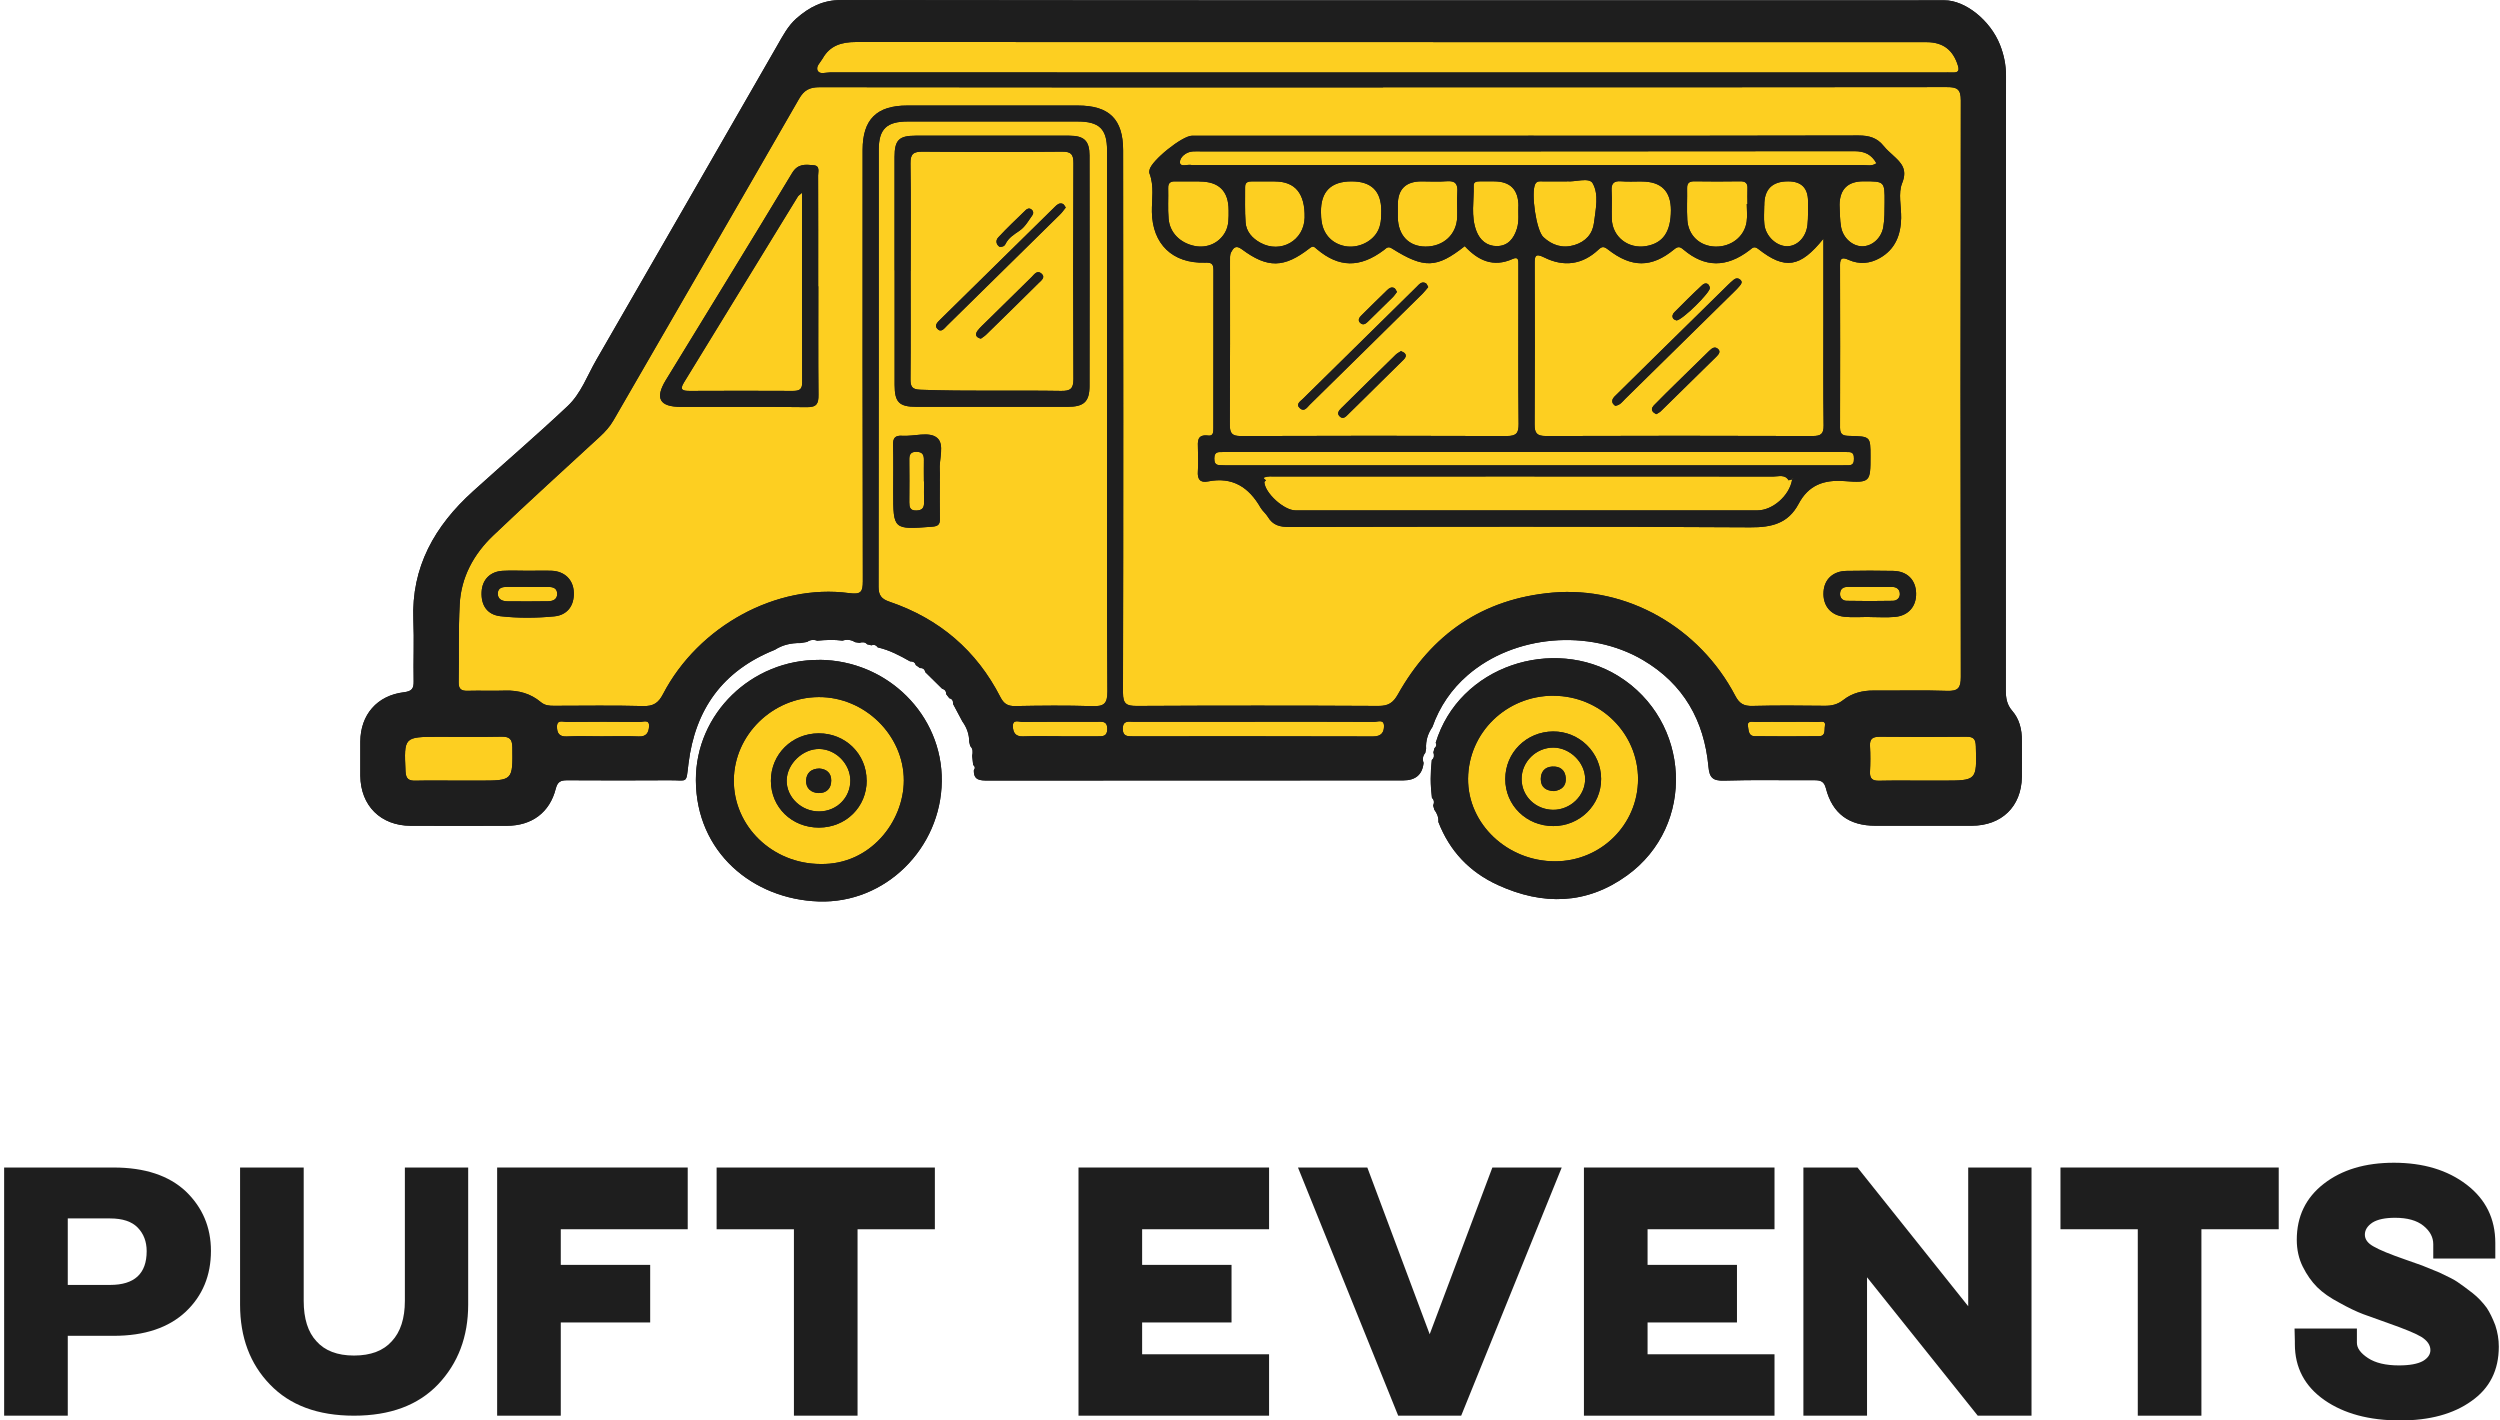 <svg fill="none" height="150" viewBox="0 0 264 150" width="264" xmlns="http://www.w3.org/2000/svg" xmlns:xlink="http://www.w3.org/1999/xlink"><clipPath id="a"><path d="m38.065 0h175.453v95.192h-175.453z"/></clipPath><g clip-path="url(#a)"><circle cx="87" cy="82.798" fill="#fdcf21" r="10"/><circle cx="164" cy="82.798" fill="#fdcf21" r="10"/><path d="m46 75.298h-4.5v9h14l2-3.5h13c4.8-13.2 13.667-15.5 17.5-15 11.2 0 16.667 9 18 13.5h42c4.4-12.4 14.167-14.167 18.5-13.5 10.4-.4 15.333 8.833 16.5 13.5h11.5l2 5h13.5l1.5-5-1.5-4v-68l-3.5-5h-118.5l-25 41.5-17 16.5z" fill="#fdcf21"/><g fill="#1e1e1e"><path d="m150.33 80.564c-.128 1.231-.844 1.846-2.149 1.846-14.615 0-29.23 0-43.844.015-.838 0-1.535-.015-1.498-1.094.164-.212.119-.394-.074-.562-.037-.314-.066-.635-.103-.949.074-.372.103-.737-.208-1.043-.037-.146-.074-.292-.104-.438 0-.803-.259-1.51-.726-2.16-.326-.62-.652-1.233-.986-1.853.023-.292-.059-.518-.385-.591l-.334-.43c0-.285-.119-.496-.422-.569-.593-.584-1.186-1.167-1.779-1.751-.067-.299-.244-.46-.571-.438-.148-.109-.296-.212-.445-.321-.082-.306-.311-.387-.6-.387-1.082-.613-2.179-1.197-3.409-1.474-.17-.234-.385-.328-.667-.219-.148-.036-.304-.073-.452-.109-.23-.255-.511-.255-.815-.153-.156-.022-.304-.051-.46-.073-.415-.255-.86-.321-1.327-.161-.889-.117-1.786-.08-2.675.007-.378-.139-.741-.102-1.075.131-.237.036-.467.073-.704.117-.971-.015-1.883.19-2.698.715-5.506 2.203-8.412 6.282-9.116 12.024-.267 2.182-.037 1.736-2.023 1.751-3.594.022-7.189.022-10.783 0-.689 0-1.015.146-1.208.883-.637 2.524-2.527 3.918-5.166 3.925-3.387.007-6.766.015-10.153 0-3.179-.015-5.292-2.131-5.321-5.282-.007-1.204-.007-2.415 0-3.619.015-2.816 1.764-4.859 4.602-5.202.845-.102 1.045-.387 1.03-1.153-.044-2.16.059-4.327-.03-6.486-.222-5.589 2.26-9.937 6.3-13.585 3.328-3.013 6.737-5.932 9.998-9.003 1.408-1.328 2.068-3.218 3.024-4.874 6.388-11.054 12.74-22.136 19.106-33.197.578-1.007 1.119-2.058 2.016-2.853 1.364-1.189 2.772-1.948 4.743-1.948 38.834.051 77.662.036 116.496.029 2.194 0 4.84 2.109 5.863 4.699.415 1.051.637 2.123.637 3.276-.022 21.626-.015 43.251-.022 64.877 0 .817.103 1.518.674 2.174.771.883 1.03 1.985 1.023 3.137 0 1.291.015 2.575 0 3.867-.059 3.115-2.135 5.129-5.299 5.136-3.387.007-6.767 0-10.153 0-2.802 0-4.551-1.277-5.24-3.94-.193-.759-.563-.868-1.238-.868-3.172.022-6.344-.058-9.516.044-1.223.036-1.549-.336-1.653-1.481-.452-4.837-2.608-8.726-6.936-11.265-5.663-3.32-13.57-2.648-18.491 1.612-1.712 1.481-2.965 3.32-3.721 5.465-.481.693-.719 1.459-.667 2.298-.029.146-.059.299-.089.445-.267.314-.311.671-.178 1.051zm-4.276-71.334c-19.84 0-39.679.007-59.512-.022-1.075 0-1.645.321-2.171 1.24-6.507 11.331-13.066 22.633-19.595 33.949-.385.664-.875 1.204-1.438 1.722-3.765 3.466-7.552 6.902-11.258 10.434-2.06 1.963-3.387 4.399-3.535 7.26-.148 2.736-.052 5.487-.111 8.23-.015.737.289.927.971.905 1.312-.036 2.624.022 3.935-.022 1.415-.044 2.698.314 3.765 1.211.445.372.897.394 1.408.394 3.127 0 6.263-.058 9.39.029 1.097.029 1.623-.321 2.112-1.262 3.743-7.194 11.999-11.688 19.647-10.667 1.267.168 1.453-.124 1.453-1.262-.037-15.183-.022-30.359-.022-45.542 0-3.21 1.482-4.684 4.706-4.684h18.016c3.313 0 4.788 1.437 4.788 4.728.015 19.087.03 38.181-.015 57.267 0 1.204.371 1.415 1.482 1.408 8.501-.044 17.002-.044 25.51 0 1.03 0 1.534-.328 2.031-1.204 3.549-6.34 8.923-10.112 16.334-10.762 7.841-.693 15.519 3.663 19.299 10.893.437.839.911 1.102 1.838 1.073 2.534-.066 5.076-.044 7.611-.015.748.007 1.363-.139 1.971-.62.912-.722 2.016-1 3.202-.992 2.579.022 5.165-.058 7.737.036 1.193.044 1.46-.328 1.46-1.459-.037-20.298-.037-40.588 0-60.886 0-1.197-.378-1.423-1.497-1.415-19.84.029-39.679.022-59.512.022zm-29.148 35.35c0-9.565 0-19.123 0-28.688 0-2.284-.815-3.064-3.142-3.064-5.966 0-11.925 0-17.891 0-2.246 0-3.076.795-3.076 2.984 0 15.38 0 30.768-.022 46.148 0 .912.304 1.291 1.156 1.583 5.277 1.795 9.198 5.158 11.71 10.069.348.686.756.963 1.556.949 2.705-.051 5.418-.08 8.116.007 1.237.044 1.637-.226 1.63-1.547-.067-9.478-.037-18.963-.037-28.44zm29.504-36.926h58.748c.341 0 .675-.015 1.016 0 .548.022.771-.124.585-.722-.511-1.656-1.571-2.481-3.32-2.481-6.685 0-13.37 0-20.047 0-31.001 0-62.01 0-93.011-.015-1.527 0-2.749.379-3.513 1.744-.237.423-.771.861-.504 1.313.222.387.86.153 1.304.153 19.58.007 39.168.007 58.748.007zm56.703 74.778h2.023c3.632 0 3.617 0 3.513-3.626-.022-.737-.222-1.021-1.008-1.007-3.038.036-6.077.029-9.108 0-.726 0-1.104.161-1.06.97.052.912.045 1.824 0 2.736-.03.7.237.956.956.941 1.556-.036 3.12-.015 4.684-.015zm-154.664 0h2.149c3.58 0 3.55 0 3.506-3.531-.015-.897-.334-1.124-1.186-1.109-2.194.044-4.38.015-6.574.015-3.706 0-3.683 0-3.52 3.663.037.781.341.992 1.075.97 1.519-.036 3.031-.007 4.551-.007zm84.08-6.209c-4.269 0-8.538 0-12.814 0-.512 0-1.134-.19-1.149.715-.015.825.474.817 1.067.817 8.456 0 16.913-.015 25.369.015.889 0 1.156-.46 1.148-1.116-.007-.744-.689-.416-1.067-.423-4.187-.022-8.374-.015-12.554-.015zm-20.463 1.532h3.788c.57 0 1.082.051 1.074-.795-.007-.883-.6-.737-1.126-.737-2.609 0-5.218-.015-7.827.015-.363 0-1.037-.321-1.015.46.015.606.237 1.102 1.067 1.065 1.342-.051 2.691-.015 4.039-.015zm-48.535 0c1.304 0 2.616-.044 3.921.015.823.036 1.045-.423 1.089-1.043.059-.817-.623-.481-.978-.489-2.572-.029-5.143-.029-7.723 0-.378 0-1.023-.284-1.023.489 0 .649.207 1.087 1.038 1.043 1.223-.066 2.446-.015 3.669-.015zm125.242-1.525c-1.141 0-2.275-.015-3.416.007-.319 0-.882-.175-.771.467.074.408.052 1.029.689 1.036 2.275.029 4.558.022 6.833 0 .704-.007.527-.664.601-1.058.126-.671-.475-.43-.771-.438-1.053-.036-2.112-.015-3.165-.015z"/><path d="m86.527 69.678c7.174.051 13.014 5.815 12.925 12.834-.089 7.048-5.936 12.929-13.014 12.681-6.952-.241-12.933-5.202-12.955-12.812-.015-7.041 5.899-12.746 13.044-12.695zm.141 21.56c5.21.102 8.767-4.451 8.775-8.821 0-4.801-4.158-8.843-9.005-8.806-4.862.036-8.893 3.984-8.945 8.741-.052 4.888 4.076 8.887 9.175 8.887z"/><path d="m151.605 78.455c2.482-8.186 12.45-11.287 19.269-7.077 7.678 4.742 8.256 15.789.941 21.071-4.284 3.094-8.894 3.174-13.629 1.014-3.024-1.379-5.107-3.612-6.292-6.661.029-.489-.134-.912-.43-1.299-.037-.146-.082-.292-.119-.438.111-.299.126-.576-.133-.81-.171-1.335-.171-2.663-.015-3.998.274-.226.259-.511.17-.81.037-.146.075-.292.112-.438.192-.153.244-.336.14-.554zm12.436-4.99c-4.966 0-8.968 3.889-9.012 8.763-.037 4.764 4.128 8.726 9.182 8.726 4.847 0 8.753-3.867 8.767-8.668.008-4.859-3.994-8.806-8.937-8.814z"/><path d="m161.387 14.33c11.629 0 23.257.015 34.885-.022 1.112 0 1.956.248 2.638 1.102.282.357.638.664.979.978.881.802 1.571 1.481.978 2.948-.437 1.08-.082 2.459-.104 3.706-.044 1.758-.608 3.269-2.246 4.203-1.052.598-2.164.693-3.283.204-.593-.263-.934-.292-.926.518.015 5.735.015 11.477 0 17.212 0 .788.408.839 1.03.854 2.186.051 2.186.066 2.186 2.174 0 2.648-.014 2.809-2.727 2.597-2.246-.175-3.832.452-4.869 2.408-1.09 2.043-2.794 2.488-5.092 2.473-16.238-.102-32.475-.066-48.713-.036-.979 0-1.712-.19-2.224-1.051-.207-.357-.57-.627-.778-.985-1.23-2.145-2.95-3.298-5.566-2.773-.845.168-1.119-.263-1.06-1.065.052-.788.023-1.576.008-2.371-.015-.766-.141-1.561 1.104-1.408.541.066.526-.416.526-.795 0-5.574 0-11.141.008-16.715 0-.693-.274-.773-.912-.751-3.424.095-5.529-1.977-5.588-5.341-.022-1.357.26-2.743-.252-4.079-.044-.109-.022-.248 0-.372.185-.978 3.461-3.611 4.491-3.611h30.572 4.95zm27.496 36.4c-.393-.664-1.052-.409-1.608-.409-17.535-.015-35.07-.007-52.605-.007-.378 0-.778-.036-1.119.088-.267.095.081.219.133.336-.059.058-.17.124-.17.175.067 1.16 2.075 2.984 3.283 2.984h48.788c1.601 0 3.365-1.547 3.654-3.196.007-.08.252-.095.066-.226 0 0-.089.102-.14.161-.097.029-.193.058-.29.088zm-34.21-24.734c-2.957 2.335-4.276 2.386-7.686.241-.429-.27-.585-.029-.844.168-2.52 1.897-4.751 1.875-7.086-.102-.289-.248-.385-.387-.77-.08-2.683 2.087-4.432 2.123-7.145.102-.674-.503-.911-.11-1.141.321-.141.27-.111.649-.111.978 0 5.742.015 11.477-.022 17.219 0 .912.222 1.211 1.193 1.204 9.345-.036 18.691-.036 28.044 0 1.052 0 1.267-.336 1.26-1.277-.045-4.487-.023-8.982-.023-13.476 0-1.124 0-2.247 0-3.371 0-.365.037-.868-.593-.584-2.082.941-3.675.153-5.069-1.342zm37.886-.795c-2.468 3.072-4.069 3.298-6.87 1.102-.467-.365-.63-.117-.927.109-2.431 1.861-4.713 1.861-6.974-.044-.4-.343-.6-.365-1.022-.015-2.357 1.933-4.477 1.933-6.952 0-.423-.328-.623-.365-1.023.015-1.697 1.591-3.661 1.846-5.721.817-.979-.489-1.008-.109-1.008.679.015 5.654.029 11.309-.008 16.963 0 .905.23 1.218 1.201 1.218 9.39-.036 18.773-.029 28.163 0 .867 0 1.17-.226 1.156-1.116-.045-3.531-.023-7.07-.023-10.601 0-2.94 0-5.873 0-9.113zm5.595-7.953c-.526-.934-1.237-1.284-2.342-1.284-22.997.029-45.994.022-68.99.022-.297 0-.593-.015-.89.007-.726.058-1.334.627-1.334 1.124 0 .598.823.19 1.26.314.037.015.082 0 .126 0h70.762c.437 0 .912.139 1.393-.182zm-36.003 30.476c-10.747 0-21.485 0-32.232 0-.378 0-.763 0-1.141.015-.445.015-.548.306-.548.678 0 .365.074.679.526.7.378.022.763.022 1.141.022h64.329c.341 0 .675 0 1.016-.007.459-.007.541-.321.533-.686 0-.35-.037-.686-.511-.708-.378-.015-.763-.015-1.141-.015-10.658 0-21.315 0-31.972 0zm22.322-26.171h.06c0-.54-.023-1.08 0-1.612.037-.591-.201-.81-.808-.795-1.601.029-3.202.022-4.803 0-.533 0-.771.182-.763.722.022 1.116-.045 2.24.022 3.349.104 1.656 1.319 2.78 2.95 2.824 1.675.044 3.09-1.051 3.313-2.627.089-.606.014-1.24.014-1.861zm-49.855-2.4c-.8 0-1.601.007-2.401 0-.437 0-.741.095-.734.613.015 1.24-.044 2.488.052 3.728.074.97.704 1.671 1.556 2.138 2.15 1.182 4.625-.226 4.677-2.648.054-2.549-.996-3.823-3.15-3.823zm8.108 0c-2.184 0-3.261 1.082-3.231 3.247 0 .372.022.744.089 1.109.229 1.328 1.163 2.247 2.475 2.488 1.29.233 2.72-.394 3.365-1.474.422-.708.437-1.488.437-2.284 0-2.058-1.045-3.086-3.135-3.086zm-16.068 0c-.844 0-1.689.015-2.534 0-.526-.015-.778.161-.763.715.029 1.08-.052 2.167.044 3.24.126 1.474 1.23 2.561 2.757 2.867 1.312.263 2.579-.306 3.216-1.452.408-.73.364-1.525.364-2.313 0-2.033-1.026-3.047-3.076-3.042zm38.82 0c-.993 0-1.793 0-2.594 0-.281 0-.578-.066-.763.284-.467.912.096 4.896.86 5.604.919.854 2.008 1.218 3.261.846 1.208-.365 1.949-1.182 2.09-2.408.17-1.394.533-2.948-.149-4.13-.378-.657-1.897-.102-2.705-.204zm-17.868 2.473c0 .452-.007.912 0 1.364.052 1.882 1.171 3.042 2.927 3.05 1.912 0 3.298-1.299 3.343-3.145.022-.868-.045-1.744.015-2.612.059-.839-.193-1.218-1.119-1.145-.882.073-1.772.015-2.654.015-1.675 0-2.512.825-2.512 2.473zm25.746-2.466c-.718 0-1.437.044-2.149-.015-.763-.058-1.067.197-1.023.978.06.992-.007 1.992.023 2.991.052 1.882 1.719 3.196 3.616 2.875 1.794-.306 2.617-1.496 2.624-3.787 0-2.023-1.028-3.035-3.083-3.035zm-13.006 2.619c0-1.751-.86-2.627-2.579-2.627-.504 0-1.008 0-1.52 0-.318 0-.637.051-.63.43.045 1.605-.311 3.239.282 4.801.363.97 1.119 1.62 2.186 1.605 1.171-.015 1.779-.817 2.098-1.846.252-.81.118-1.649.155-2.371zm33.906-.146c.044.781.022 1.576.163 2.342.208 1.167 1.215 2.028 2.223 2.036 1.023.007 2.016-.824 2.231-2.021.148-.846.134-1.729.141-2.597.015-2.247 0-2.247-2.223-2.247-1.66 0-2.505.825-2.535 2.473zm-7.952.08c0 .664-.059 1.328.015 1.985.14 1.262 1.289 2.32 2.423 2.306 1.052-.015 1.979-.941 2.127-2.255.089-.817.052-1.649.059-2.481 0-1.411-.701-2.116-2.104-2.116-1.695 0-2.533.851-2.513 2.554z"/><path d="m86.416 30.235c0 3.823-.022 7.639.015 11.462.007.919-.171 1.313-1.238 1.299-4.432-.058-8.871-.015-13.303-.029-2.238-.007-2.742-.905-1.593-2.802 4.454-7.296 8.945-14.57 13.348-21.888.608-1.014 1.401-.905 2.26-.832.711.058.489.671.489 1.08.015 3.904.007 7.807.007 11.71zm-1.712-9.886c-.274.241-.385.299-.445.394-4.01 6.552-8.019 13.104-12.036 19.648-.482.781-.141.89.593.89 3.639-.015 7.27-.022 10.909 0 .667 0 .993-.139.986-.89-.022-6.603-.015-13.213-.015-20.042z"/><path d="m55.741 60.273c.845 0 1.69-.029 2.527 0 1.379.058 2.283.97 2.327 2.291.052 1.386-.682 2.393-2.068 2.524-1.883.182-3.795.197-5.677-.015-1.386-.161-2.06-1.124-1.994-2.554.059-1.299.897-2.167 2.223-2.24.882-.051 1.771-.007 2.653-.007zm0 1.7c-.719 0-1.438 0-2.157 0-.504 0-.993.08-1.015.671-.03.635.452.846 1.015.854 1.438.015 2.876.015 4.306-.007.497-.007.949-.19.949-.773 0-.598-.43-.744-.949-.737-.719 0-1.438 0-2.157 0z"/><path d="m197.435 65.147c-.881 0-1.778.073-2.653-.015-1.482-.146-2.319-1.204-2.216-2.656.089-1.313 1.008-2.167 2.431-2.189 1.645-.029 3.291-.036 4.936 0 1.467.029 2.372.949 2.409 2.342.037 1.401-.808 2.393-2.246 2.517-.882.08-1.771.015-2.653.015 0 0 0 0 0-.007zm-.029-3.174c-.756 0-1.512 0-2.268 0-.497 0-.808.212-.83.722-.015.445.274.737.682.751 1.638.029 3.276.036 4.913 0 .445-.015.786-.35.712-.846-.059-.423-.386-.62-.815-.62-.801 0-1.601 0-2.394 0z"/><path d="m94.464 28.542c0-3.991 0-7.975 0-11.966 0-1.78.467-2.247 2.216-2.247h16.231c1.571 0 2.142.54 2.142 2.101.014 8.106.007 16.205 0 24.311 0 1.671-.586 2.218-2.313 2.218-5.321 0-10.65.007-15.971 0-1.823 0-2.297-.489-2.297-2.32 0-4.027 0-8.062 0-12.09zm1.697.058c0 3.823.022 7.654-.015 11.477 0 .795.208 1.051 1.06 1.08 4.944.182 9.894.044 14.838.124.971.015 1.311-.219 1.311-1.233-.037-7.61-.037-15.22 0-22.83 0-.919-.237-1.211-1.2-1.204-4.906.044-9.813.044-14.719 0-.978-.007-1.304.234-1.29 1.24.059 3.787.022 7.566.022 11.353z"/><path d="m99.245 50.818c0 1.328-.022 2.663.007 3.991.015.591-.222.766-.815.81-4.113.314-4.113.321-4.113-3.684 0-1.664.03-3.327-.015-4.991-.015-.715.245-.97.956-.927 1.26.088 2.846-.489 3.691.219.823.686.193 2.269.282 3.458.03.372 0 .751 0 1.124zm-1.667.022h-.015c0-.751-.015-1.496 0-2.247.007-.533-.119-.868-.763-.883s-.786.299-.778.839c.015 1.496.015 2.991 0 4.487 0 .511.067.89.741.875.608-.015.83-.27.815-.839-.015-.744 0-1.496 0-2.247z"/><path d="m91.522 82.41c.007 2.802-2.194 4.976-5.04 4.983-2.868 0-5.077-2.145-5.077-4.947 0-2.794 2.216-4.99 5.04-5.005 2.824-.015 5.062 2.174 5.069 4.969zm-1.727.015c0-1.744-1.512-3.298-3.261-3.334-1.756-.036-3.439 1.569-3.461 3.32-.03 1.78 1.571 3.298 3.446 3.276 1.838-.015 3.276-1.445 3.276-3.261z"/><path d="m164.026 87.232c-2.839 0-5.077-2.196-5.069-4.969 0-2.787 2.23-4.998 5.047-5.02 2.779-.022 5.069 2.233 5.076 4.998.015 2.758-2.253 4.998-5.062 4.991zm.022-8.288c-1.845-.007-3.38 1.51-3.365 3.334.008 1.795 1.46 3.21 3.306 3.24 1.853.022 3.431-1.51 3.401-3.298-.029-1.722-1.6-3.261-3.342-3.276z"/><path d="m189.172 50.642c.052-.058.133-.161.141-.161.178.131-.059.146-.074.226z"/><path d="m150.819 30.315c-.222.263-.393.496-.593.693-3.972 3.911-7.937 7.829-11.917 11.732-.274.27-.571.788-1.03.379-.497-.438.044-.737.311-1.007 3.995-3.947 8.004-7.88 12.006-11.82.26-.255.512-.613.956-.394.119.058.171.255.267.409z"/><path d="m147.951 37.079c.156.087.326.139.415.255.193.255.022.474-.156.657-.741.737-1.489 1.466-2.238 2.203-1.193 1.175-2.379 2.364-3.58 3.531-.252.248-.563.635-.948.219-.304-.328-.022-.62.215-.861 1.904-1.882 3.817-3.765 5.736-5.633.141-.139.341-.234.548-.372z"/><path d="m147.521 30.826c-.156.204-.267.379-.408.525-.859.854-1.719 1.7-2.586 2.539-.237.233-.519.525-.86.233-.348-.292-.126-.606.126-.846.882-.883 1.779-1.751 2.676-2.627.215-.212.467-.394.778-.226.118.066.17.248.274.401z"/><path d="m170.555 42.85c-.081-.088-.237-.19-.274-.321-.111-.379.163-.613.407-.846 1.372-1.357 2.75-2.707 4.121-4.064 2.542-2.503 5.084-4.998 7.626-7.493.208-.204.423-.409.652-.591.215-.168.46-.197.69.007.266.241.089.46-.067.649-.185.226-.393.43-.608.642-3.824 3.765-7.656 7.53-11.487 11.294-.289.284-.526.671-1.067.73z"/><path d="m174.898 43.74c-.141-.102-.304-.168-.378-.292-.207-.321.052-.554.245-.759.763-.773 1.534-1.54 2.312-2.298 1.134-1.116 2.268-2.225 3.409-3.334.282-.27.608-.547.971-.175.259.27.022.547-.185.759-1.964 1.941-3.936 3.874-5.907 5.8-.111.109-.274.175-.46.292z"/><path d="m177.025 33.832c-.044-.022-.23-.066-.319-.175-.17-.226-.089-.482.097-.671.971-.97 1.934-1.948 2.942-2.875.348-.321.734-.212.815.292.074.452-2.935 3.437-3.535 3.437z"/><path d="m112.54 21.918c-.207.263-.37.503-.571.7-3.987 3.933-7.981 7.865-11.983 11.791-.267.263-.6.773-1.023.292-.311-.35.052-.686.319-.949 4.024-3.962 8.049-7.916 12.081-11.878.237-.233.489-.503.874-.343.126.051.193.234.312.387z"/><path d="m103.587 35.766c-.6-.153-.615-.496-.348-.854.274-.357.63-.664.956-.992 1.579-1.554 3.15-3.108 4.736-4.655.282-.277.585-.773 1.037-.387.482.409-.022.744-.289 1.014-1.838 1.824-3.683 3.633-5.536 5.443-.17.168-.385.299-.556.423z"/><path d="m105.566 26.069c-.378-.234-.452-.671-.155-.992.933-1.007 1.934-1.948 2.92-2.904.148-.139.355-.219.563-.073.259.182.259.445.111.649-.408.562-.741 1.196-1.334 1.605-.578.401-1.178.751-1.497 1.423-.089.19-.274.306-.608.292z"/><path d="m86.527 81.155c.8.066 1.252.503 1.252 1.27 0 .817-.497 1.343-1.327 1.321-.793-.022-1.364-.503-1.327-1.335.037-.81.563-1.24 1.401-1.255z"/><path d="m164.107 83.54c-.852-.036-1.4-.409-1.4-1.27 0-.751.4-1.27 1.2-1.321.838-.051 1.379.372 1.438 1.204.059.839-.43 1.277-1.238 1.386z"/><path d="m150.33 80.564c-.128 1.231-.844 1.846-2.149 1.846-14.615 0-29.23 0-43.844.015-.838 0-1.535-.015-1.498-1.094.164-.212.119-.394-.074-.562-.037-.314-.066-.635-.103-.949.074-.372.103-.737-.208-1.043-.037-.146-.074-.292-.104-.438 0-.803-.259-1.51-.726-2.16-.326-.62-.652-1.233-.986-1.853.023-.292-.059-.518-.385-.591l-.334-.43c0-.285-.119-.496-.422-.569-.593-.584-1.186-1.167-1.779-1.751-.067-.299-.244-.46-.571-.438-.148-.109-.296-.212-.445-.321-.082-.306-.311-.387-.6-.387-1.082-.613-2.179-1.197-3.409-1.474-.17-.234-.385-.328-.667-.219-.148-.036-.304-.073-.452-.109-.23-.255-.511-.255-.815-.153-.156-.022-.304-.051-.46-.073-.415-.255-.86-.321-1.327-.161-.889-.117-1.786-.08-2.675.007-.378-.139-.741-.102-1.075.131-.237.036-.467.073-.704.117-.971-.015-1.883.19-2.698.715-5.506 2.203-8.412 6.282-9.116 12.024-.267 2.182-.037 1.736-2.023 1.751-3.594.022-7.189.022-10.783 0-.689 0-1.015.146-1.208.883-.637 2.524-2.527 3.918-5.166 3.925-3.387.007-6.766.015-10.153 0-3.179-.015-5.292-2.131-5.321-5.282-.007-1.204-.007-2.415 0-3.619.015-2.816 1.764-4.859 4.602-5.202.845-.102 1.045-.387 1.03-1.153-.044-2.16.059-4.327-.03-6.486-.222-5.589 2.26-9.937 6.3-13.585 3.328-3.013 6.737-5.932 9.998-9.003 1.408-1.328 2.068-3.218 3.024-4.874 6.388-11.054 12.74-22.136 19.106-33.197.578-1.007 1.119-2.058 2.016-2.853 1.364-1.189 2.772-1.948 4.743-1.948 38.834.051 77.662.036 116.496.029 2.194 0 4.84 2.109 5.863 4.699.415 1.051.637 2.123.637 3.276-.022 21.626-.015 43.251-.022 64.877 0 .817.103 1.518.674 2.174.771.883 1.03 1.985 1.023 3.137 0 1.291.015 2.575 0 3.867-.059 3.115-2.135 5.129-5.299 5.136-3.387.007-6.767 0-10.153 0-2.802 0-4.551-1.277-5.24-3.94-.193-.759-.563-.868-1.238-.868-3.172.022-6.344-.058-9.516.044-1.223.036-1.549-.336-1.653-1.481-.452-4.837-2.608-8.726-6.936-11.265-5.663-3.32-13.57-2.648-18.491 1.612-1.712 1.481-2.965 3.32-3.721 5.465-.481.693-.719 1.459-.667 2.298-.029.146-.059.299-.089.445-.267.314-.311.671-.178 1.051zm-4.276-71.334c-19.84 0-39.679.007-59.512-.022-1.075 0-1.645.321-2.171 1.24-6.507 11.331-13.066 22.633-19.595 33.949-.385.664-.875 1.204-1.438 1.722-3.765 3.466-7.552 6.902-11.258 10.434-2.06 1.963-3.387 4.399-3.535 7.26-.148 2.736-.052 5.487-.111 8.23-.015.737.289.927.971.905 1.312-.036 2.624.022 3.935-.022 1.415-.044 2.698.314 3.765 1.211.445.372.897.394 1.408.394 3.127 0 6.263-.058 9.39.029 1.097.029 1.623-.321 2.112-1.262 3.743-7.194 11.999-11.688 19.647-10.667 1.267.168 1.453-.124 1.453-1.262-.037-15.183-.022-30.359-.022-45.542 0-3.21 1.482-4.684 4.706-4.684h18.016c3.313 0 4.788 1.437 4.788 4.728.015 19.087.03 38.181-.015 57.267 0 1.204.371 1.415 1.482 1.408 8.501-.044 17.002-.044 25.51 0 1.03 0 1.534-.328 2.031-1.204 3.549-6.34 8.923-10.112 16.334-10.762 7.841-.693 15.519 3.663 19.299 10.893.437.839.911 1.102 1.838 1.073 2.534-.066 5.076-.044 7.611-.015.748.007 1.363-.139 1.971-.62.912-.722 2.016-1 3.202-.992 2.579.022 5.165-.058 7.737.036 1.193.044 1.46-.328 1.46-1.459-.037-20.298-.037-40.588 0-60.886 0-1.197-.378-1.423-1.497-1.415-19.84.029-39.679.022-59.512.022zm-29.148 35.35c0-9.565 0-19.123 0-28.688 0-2.284-.815-3.064-3.142-3.064-5.966 0-11.925 0-17.891 0-2.246 0-3.076.795-3.076 2.984 0 15.38 0 30.768-.022 46.148 0 .912.304 1.291 1.156 1.583 5.277 1.795 9.198 5.158 11.71 10.069.348.686.756.963 1.556.949 2.705-.051 5.418-.08 8.116.007 1.237.044 1.637-.226 1.63-1.547-.067-9.478-.037-18.963-.037-28.44zm29.504-36.926h58.748c.341 0 .675-.015 1.016 0 .548.022.771-.124.585-.722-.511-1.656-1.571-2.481-3.32-2.481-6.685 0-13.37 0-20.047 0-31.001 0-62.01 0-93.011-.015-1.527 0-2.749.379-3.513 1.744-.237.423-.771.861-.504 1.313.222.387.86.153 1.304.153 19.58.007 39.168.007 58.748.007zm56.703 74.778h2.023c3.632 0 3.617 0 3.513-3.626-.022-.737-.222-1.021-1.008-1.007-3.038.036-6.077.029-9.108 0-.726 0-1.104.161-1.06.97.052.912.045 1.824 0 2.736-.03.7.237.956.956.941 1.556-.036 3.12-.015 4.684-.015zm-154.664 0h2.149c3.58 0 3.55 0 3.506-3.531-.015-.897-.334-1.124-1.186-1.109-2.194.044-4.38.015-6.574.015-3.706 0-3.683 0-3.52 3.663.037.781.341.992 1.075.97 1.519-.036 3.031-.007 4.551-.007zm84.08-6.209c-4.269 0-8.538 0-12.814 0-.512 0-1.134-.19-1.149.715-.015.825.474.817 1.067.817 8.456 0 16.913-.015 25.369.015.889 0 1.156-.46 1.148-1.116-.007-.744-.689-.416-1.067-.423-4.187-.022-8.374-.015-12.554-.015zm-20.463 1.532h3.788c.57 0 1.082.051 1.074-.795-.007-.883-.6-.737-1.126-.737-2.609 0-5.218-.015-7.827.015-.363 0-1.037-.321-1.015.46.015.606.237 1.102 1.067 1.065 1.342-.051 2.691-.015 4.039-.015zm-48.535 0c1.304 0 2.616-.044 3.921.015.823.036 1.045-.423 1.089-1.043.059-.817-.623-.481-.978-.489-2.572-.029-5.143-.029-7.723 0-.378 0-1.023-.284-1.023.489 0 .649.207 1.087 1.038 1.043 1.223-.066 2.446-.015 3.669-.015zm125.242-1.525c-1.141 0-2.275-.015-3.416.007-.319 0-.882-.175-.771.467.074.408.052 1.029.689 1.036 2.275.029 4.558.022 6.833 0 .704-.007.527-.664.601-1.058.126-.671-.475-.43-.771-.438-1.053-.036-2.112-.015-3.165-.015z"/><path d="m86.527 69.678c7.174.051 13.014 5.815 12.925 12.834-.089 7.048-5.936 12.929-13.014 12.681-6.952-.241-12.932-5.202-12.955-12.812-.015-7.041 5.899-12.746 13.044-12.695zm.141 21.56c5.21.102 8.768-4.451 8.775-8.821 0-4.801-4.158-8.843-9.005-8.806-4.862.036-8.893 3.984-8.945 8.741-.052 4.888 4.076 8.887 9.175 8.887z"/><path d="m151.605 78.455c2.482-8.186 12.45-11.287 19.269-7.077 7.678 4.742 8.256 15.789.941 21.071-4.284 3.094-8.894 3.174-13.629 1.014-3.024-1.379-5.107-3.612-6.292-6.661.029-.489-.134-.912-.43-1.299-.037-.146-.082-.292-.119-.438.111-.299.126-.576-.133-.81-.171-1.335-.171-2.663-.015-3.998.274-.226.259-.511.17-.81.037-.146.075-.292.112-.438.192-.153.244-.336.14-.555zm12.436-4.99c-4.966 0-8.968 3.889-9.012 8.763-.038 4.764 4.128 8.726 9.182 8.726 4.847 0 8.753-3.867 8.767-8.668.008-4.859-3.994-8.806-8.937-8.814z"/><path d="m161.387 14.33c11.628 0 23.257.015 34.885-.022 1.111 0 1.956.248 2.638 1.102.282.357.638.664.978.978.882.802 1.572 1.481.979 2.948-.438 1.08-.082 2.459-.104 3.706-.044 1.758-.608 3.269-2.246 4.203-1.052.598-2.164.693-3.283.204-.593-.263-.934-.292-.926.518.015 5.735.015 11.477 0 17.212 0 .788.407.839 1.03.854 2.186.051 2.186.066 2.186 2.174 0 2.648-.015 2.809-2.727 2.597-2.246-.175-3.832.452-4.869 2.408-1.09 2.043-2.794 2.488-5.092 2.473-16.238-.102-32.476-.066-48.713-.036-.979 0-1.712-.19-2.224-1.051-.207-.357-.57-.627-.778-.985-1.23-2.145-2.95-3.298-5.566-2.773-.845.168-1.119-.263-1.06-1.065.052-.788.023-1.576.008-2.371-.015-.766-.141-1.561 1.104-1.408.541.066.526-.416.526-.795 0-5.574 0-11.141.008-16.715 0-.693-.275-.773-.912-.751-3.424.095-5.529-1.977-5.588-5.341-.022-1.357.259-2.743-.252-4.079-.044-.109-.022-.248 0-.372.185-.978 3.461-3.611 4.491-3.611h30.571 4.951zm27.496 36.4c-.393-.664-1.053-.409-1.608-.409-17.535-.015-35.07-.007-52.605-.007-.378 0-.778-.036-1.119.088-.267.095.081.219.133.336-.059.058-.17.124-.17.175.067 1.16 2.075 2.984 3.283 2.984h48.788c1.601 0 3.365-1.547 3.654-3.196.007-.08.252-.095.066-.226 0 0-.089.102-.141.161-.096.029-.192.058-.289.088zm-34.21-24.734c-2.957 2.335-4.276 2.386-7.686.241-.429-.27-.585-.029-.845.168-2.519 1.897-4.75 1.875-7.085-.102-.289-.248-.385-.387-.77-.08-2.683 2.087-4.432 2.123-7.145.102-.674-.503-.911-.11-1.141.321-.141.27-.111.649-.111.978 0 5.742.015 11.477-.022 17.219 0 .912.222 1.211 1.193 1.204 9.345-.036 18.691-.036 28.044 0 1.052 0 1.267-.336 1.26-1.277-.045-4.487-.023-8.982-.023-13.476 0-1.124 0-2.247 0-3.371 0-.365.037-.868-.593-.584-2.082.941-3.676.153-5.069-1.342zm37.886-.795c-2.468 3.072-4.069 3.298-6.87 1.102-.467-.365-.63-.117-.927.109-2.431 1.861-4.713 1.861-6.974-.044-.4-.343-.6-.365-1.022-.015-2.357 1.933-4.477 1.933-6.952 0-.423-.328-.623-.365-1.023.015-1.697 1.591-3.661 1.846-5.721.817-.979-.489-1.008-.109-1.008.679.015 5.654.029 11.309-.008 16.963 0 .905.23 1.218 1.201 1.218 9.39-.036 18.772-.029 28.162 0 .868 0 1.171-.226 1.157-1.116-.045-3.531-.023-7.07-.023-10.601 0-2.94 0-5.873 0-9.113zm5.595-7.953c-.526-.934-1.237-1.284-2.342-1.284-22.997.029-45.994.022-68.99.022-.297 0-.593-.015-.89.007-.726.058-1.334.627-1.334 1.124 0 .598.823.19 1.26.314.037.015.082 0 .126 0h70.762c.437 0 .912.139 1.393-.182zm-36.003 30.476c-10.747 0-21.485 0-32.232 0-.378 0-.763 0-1.141.015-.445.015-.548.306-.548.678 0 .365.074.679.526.7.378.022.763.022 1.141.022h64.329c.341 0 .675 0 1.016-.007.459-.007.541-.321.533-.686 0-.35-.037-.686-.511-.708-.378-.015-.763-.015-1.141-.015-10.658 0-21.315 0-31.972 0zm22.322-26.171h.059c0-.54-.022-1.08 0-1.612.038-.591-.2-.81-.807-.795-1.601.029-3.202.022-4.803 0-.533 0-.771.182-.763.722.022 1.116-.045 2.24.022 3.349.104 1.656 1.319 2.78 2.95 2.824 1.675.044 3.09-1.051 3.313-2.627.088-.606.014-1.24.014-1.861zm-49.855-2.4c-.8 0-1.601.007-2.401 0-.437 0-.741.095-.734.613.015 1.24-.044 2.488.052 3.728.074.97.704 1.671 1.556 2.138 2.15 1.182 4.625-.226 4.677-2.648.054-2.549-.996-3.823-3.15-3.823zm8.108 0c-2.184 0-3.261 1.082-3.231 3.247 0 .372.022.744.089 1.109.229 1.328 1.163 2.247 2.475 2.488 1.289.233 2.72-.394 3.365-1.474.422-.708.437-1.488.437-2.284 0-2.058-1.045-3.086-3.135-3.086zm-16.068 0c-.844 0-1.689.015-2.534 0-.526-.015-.778.161-.764.715.03 1.08-.051 2.167.045 3.24.126 1.474 1.23 2.561 2.757 2.867 1.312.263 2.579-.306 3.216-1.452.408-.73.364-1.525.364-2.313 0-2.033-1.026-3.047-3.076-3.042zm38.82 0c-.993 0-1.793 0-2.594 0-.281 0-.578-.066-.763.284-.467.912.096 4.896.86 5.604.919.854 2.008 1.218 3.261.846 1.208-.365 1.949-1.182 2.09-2.408.17-1.394.533-2.948-.149-4.13-.378-.657-1.897-.102-2.705-.204zm-17.868 2.473c0 .452-.008.912 0 1.364.052 1.882 1.171 3.042 2.927 3.05 1.912 0 3.298-1.299 3.343-3.145.022-.868-.045-1.744.015-2.612.059-.839-.193-1.218-1.119-1.145-.882.073-1.772.015-2.654.015-1.675 0-2.512.825-2.512 2.473zm25.746-2.466c-.718 0-1.437.044-2.149-.015-.763-.058-1.067.197-1.023.978.06.992-.007 1.992.023 2.991.052 1.882 1.719 3.196 3.616 2.875 1.794-.306 2.616-1.496 2.624-3.787 0-2.023-1.028-3.035-3.083-3.035zm-13.006 2.619c0-1.751-.86-2.627-2.579-2.627-.504 0-1.008 0-1.52 0-.318 0-.637.051-.63.43.045 1.605-.311 3.239.282 4.801.363.97 1.119 1.62 2.186 1.605 1.171-.015 1.779-.817 2.098-1.846.252-.81.118-1.649.155-2.371zm33.906-.146c.044.781.022 1.576.163 2.342.208 1.167 1.215 2.028 2.223 2.036 1.023.007 2.016-.824 2.231-2.021.148-.846.134-1.729.141-2.597.015-2.247 0-2.247-2.223-2.247-1.661 0-2.505.825-2.535 2.473zm-7.952.08c0 .664-.06 1.328.015 1.985.14 1.262 1.289 2.32 2.423 2.305 1.052-.015 1.979-.941 2.127-2.255.089-.817.052-1.649.059-2.481 0-1.411-.701-2.116-2.104-2.116-1.695 0-2.533.851-2.513 2.554z"/><path d="m86.416 30.235c0 3.823-.022 7.639.015 11.462.007.919-.171 1.313-1.238 1.299-4.432-.058-8.871-.015-13.303-.029-2.238-.007-2.742-.905-1.593-2.802 4.454-7.296 8.945-14.57 13.348-21.888.608-1.014 1.401-.905 2.26-.832.712.058.489.671.489 1.08.015 3.903.007 7.807.007 11.71zm-1.712-9.886c-.274.241-.385.299-.445.394-4.01 6.552-8.019 13.104-12.036 19.648-.482.781-.141.89.593.89 3.639-.015 7.27-.022 10.909 0 .667 0 .993-.139.986-.89-.022-6.603-.015-13.213-.015-20.043z"/><path d="m55.741 60.273c.845 0 1.69-.029 2.527 0 1.379.058 2.283.97 2.327 2.291.052 1.386-.682 2.393-2.068 2.524-1.882.182-3.795.197-5.677-.015-1.386-.161-2.06-1.124-1.994-2.554.059-1.299.897-2.167 2.223-2.24.882-.051 1.771-.007 2.653-.007zm0 1.7c-.719 0-1.438 0-2.157 0-.504 0-.993.08-1.015.671-.03.635.452.846 1.015.854 1.438.015 2.876.015 4.306-.007.496-.007.949-.19.949-.773 0-.598-.43-.744-.949-.737-.719 0-1.438 0-2.157 0z"/><path d="m197.435 65.147c-.881 0-1.778.073-2.653-.015-1.482-.146-2.319-1.204-2.216-2.656.089-1.313 1.008-2.167 2.431-2.189 1.645-.029 3.291-.036 4.936 0 1.467.029 2.372.949 2.409 2.342.037 1.401-.808 2.393-2.246 2.517-.882.08-1.771.015-2.653.015 0 0 0 0 0-.007zm-.029-3.174c-.756 0-1.512 0-2.268 0-.497 0-.808.212-.83.722-.015.445.274.737.682.751 1.638.029 3.276.036 4.913 0 .445-.015.786-.35.712-.846-.059-.423-.386-.62-.815-.62-.801 0-1.601 0-2.394 0z"/><path d="m94.464 28.542c0-3.991 0-7.975 0-11.966 0-1.78.467-2.247 2.216-2.247h16.231c1.571 0 2.142.54 2.142 2.101.014 8.106.007 16.205 0 24.311 0 1.671-.586 2.218-2.313 2.218-5.321 0-10.65.007-15.971 0-1.823 0-2.297-.489-2.297-2.32 0-4.027 0-8.062 0-12.09zm1.697.058c0 3.823.022 7.654-.015 11.477 0 .795.207 1.051 1.06 1.08 4.944.182 9.894.044 14.838.124.97.015 1.311-.219 1.311-1.233-.037-7.61-.037-15.22 0-22.83 0-.919-.237-1.211-1.2-1.204-4.906.044-9.813.044-14.719 0-.978-.007-1.304.233-1.29 1.24.059 3.787.022 7.566.022 11.353z"/><path d="m99.245 50.818c0 1.328-.022 2.663.007 3.991.015.591-.222.766-.815.81-4.113.314-4.113.321-4.113-3.684 0-1.663.03-3.327-.015-4.991-.015-.715.245-.97.956-.927 1.26.088 2.846-.489 3.691.219.823.686.193 2.269.282 3.458.03.372 0 .751 0 1.124zm-1.667.022h-.015c0-.751-.015-1.496 0-2.247.007-.533-.118-.868-.763-.883s-.786.299-.778.839c.015 1.496.015 2.991 0 4.487 0 .511.067.89.741.875.608-.015.83-.27.815-.839-.015-.744 0-1.496 0-2.247z"/><path d="m91.522 82.41c.007 2.802-2.194 4.976-5.04 4.983-2.868 0-5.077-2.145-5.077-4.947 0-2.794 2.216-4.99 5.04-5.005 2.824-.015 5.062 2.174 5.069 4.969zm-1.727.015c0-1.744-1.512-3.298-3.261-3.334-1.756-.036-3.439 1.569-3.461 3.32-.03 1.78 1.571 3.298 3.446 3.276 1.838-.015 3.276-1.445 3.276-3.261z"/><path d="m164.026 87.232c-2.839 0-5.077-2.196-5.07-4.969 0-2.787 2.231-4.998 5.048-5.02 2.779-.022 5.069 2.233 5.076 4.998.015 2.758-2.253 4.998-5.062 4.991zm.022-8.288c-1.845-.007-3.38 1.51-3.365 3.334.008 1.795 1.46 3.21 3.306 3.24 1.853.022 3.431-1.51 3.401-3.298-.029-1.722-1.6-3.261-3.342-3.276z"/><path d="m189.172 50.642c.052-.058.133-.161.141-.161.178.131-.059.146-.074.226z"/><path d="m150.819 30.315c-.222.263-.393.496-.593.693-3.972 3.911-7.937 7.829-11.917 11.732-.274.27-.571.788-1.03.379-.497-.438.044-.737.311-1.007 3.995-3.947 8.004-7.88 12.006-11.82.26-.255.512-.613.956-.394.119.058.171.255.267.409z"/><path d="m147.951 37.079c.155.087.326.139.415.255.193.255.022.474-.156.657-.741.737-1.489 1.466-2.238 2.203-1.193 1.175-2.379 2.364-3.58 3.531-.252.248-.563.635-.948.219-.304-.328-.022-.62.215-.861 1.904-1.882 3.817-3.765 5.736-5.633.141-.139.341-.234.548-.372z"/><path d="m147.521 30.826c-.156.204-.267.379-.408.525-.859.854-1.719 1.7-2.586 2.539-.237.234-.519.525-.86.234-.348-.292-.126-.606.126-.846.882-.883 1.779-1.751 2.676-2.627.215-.212.467-.394.778-.226.118.066.17.248.274.401z"/><path d="m170.555 42.85c-.081-.087-.237-.19-.274-.321-.111-.379.163-.613.407-.846 1.372-1.357 2.75-2.707 4.121-4.064 2.542-2.503 5.084-4.998 7.626-7.493.208-.204.423-.409.652-.591.215-.168.46-.197.69.007.266.241.089.46-.067.649-.185.226-.393.43-.608.642-3.824 3.765-7.656 7.53-11.487 11.294-.289.284-.526.671-1.067.73z"/><path d="m174.898 43.74c-.141-.102-.304-.168-.378-.292-.208-.321.052-.555.245-.759.763-.773 1.534-1.54 2.312-2.298 1.134-1.116 2.268-2.225 3.409-3.334.282-.27.608-.547.971-.175.259.27.022.547-.185.759-1.964 1.941-3.936 3.874-5.907 5.801-.111.109-.274.175-.46.292z"/><path d="m177.025 33.832c-.045-.022-.23-.066-.319-.175-.17-.226-.089-.482.097-.671.97-.97 1.934-1.948 2.942-2.875.348-.321.734-.212.815.292.074.452-2.935 3.437-3.535 3.437z"/><path d="m112.54 21.918c-.207.263-.37.503-.57.7-3.988 3.933-7.982 7.865-11.984 11.791-.267.263-.6.773-1.023.292-.311-.35.052-.686.319-.949 4.024-3.962 8.048-7.916 12.08-11.878.237-.233.489-.503.874-.343.126.051.193.234.312.387z"/><path d="m103.587 35.766c-.6-.153-.615-.496-.348-.854.274-.357.63-.664.956-.992 1.579-1.554 3.15-3.108 4.736-4.655.282-.277.585-.773 1.037-.387.482.409-.022.744-.289 1.014-1.838 1.824-3.683 3.633-5.536 5.443-.17.168-.385.299-.556.423z"/><path d="m105.566 26.069c-.378-.234-.452-.671-.155-.992.933-1.007 1.934-1.948 2.92-2.904.148-.139.355-.219.563-.073.259.182.259.445.111.649-.408.562-.741 1.196-1.334 1.605-.578.401-1.178.751-1.497 1.423-.089.19-.274.306-.608.292z"/><path d="m86.527 81.155c.8.066 1.252.503 1.252 1.27 0 .817-.497 1.343-1.327 1.321-.793-.022-1.364-.503-1.327-1.335.037-.81.563-1.24 1.401-1.255z"/><path d="m164.107 83.54c-.852-.036-1.4-.409-1.4-1.27 0-.751.4-1.27 1.2-1.321.838-.051 1.379.372 1.438 1.204.059.839-.43 1.277-1.238 1.386z"/></g></g><g fill="#1e1e1e"><path d="m.437 123.29h11.558c3.292 0 5.835.84 7.627 2.52 1.77 1.702 2.654 3.796 2.654 6.283 0 2.598-.885 4.737-2.654 6.417-1.814 1.702-4.356 2.553-7.627 2.553h-4.838v8.433h-6.719zm11.188 12.398c2.576 0 3.864-1.188 3.864-3.562 0-1.008-.314-1.836-.941-2.486-.627-.649-1.601-.974-2.923-.974h-4.468v7.022z"/><path d="m37.38 149.496c-3.808 0-6.764-1.097-8.87-3.292-2.105-2.173-3.158-4.984-3.158-8.433v-14.481h6.719v14.077c0 1.882.448 3.304 1.344 4.267.896 1.008 2.217 1.512 3.965 1.512 1.77 0 3.102-.504 3.998-1.512.918-.985 1.377-2.408 1.377-4.267v-14.077h6.686v14.481c0 3.382-1.064 6.193-3.192 8.433-2.105 2.195-5.062 3.292-8.87 3.292z"/><path d="m52.498 123.29h20.125v6.518h-13.405v3.763h9.441v6.081h-9.441v9.844h-6.72z"/><path d="m83.838 129.808h-8.164v-6.518h23.048v6.518h-8.164v19.688h-6.719z"/><path d="m113.89 123.29h20.124v6.518h-13.405v3.763h9.441v6.081h-9.441v3.36h13.405v6.484h-20.124z"/><path d="m137.066 123.29h7.324l6.585 17.605 6.619-17.605h7.324l-10.617 26.206h-6.652z"/><path d="m167.263 123.29h20.125v6.518h-13.405v3.763h9.441v6.081h-9.441v3.36h13.405v6.484h-20.125z"/><path d="m190.439 123.29h5.712l11.692 14.649v-14.649h6.686v26.206h-5.678l-11.692-14.615v14.615h-6.72z"/><path d="m225.75 129.808h-8.164v-6.518h23.047v6.518h-8.164v19.688h-6.719z"/><path d="m253.458 150c-3.27 0-5.935-.717-7.996-2.15-2.083-1.456-3.125-3.427-3.125-5.913v-.303l-.033-1.344h6.585v1.512c0 .56.392 1.098 1.176 1.613s1.87.773 3.259.773c1.142 0 1.993-.157 2.553-.471.515-.313.773-.694.773-1.142 0-.538-.325-1.008-.974-1.411-.605-.358-1.77-.84-3.495-1.445l-2.62-.94c-.717-.269-1.557-.672-2.52-1.21-.985-.515-1.769-1.064-2.352-1.646-.582-.583-1.086-1.299-1.512-2.15-.425-.852-.638-1.804-.638-2.856 0-2.464.952-4.435 2.856-5.913 1.904-1.479 4.367-2.218 7.391-2.218 3.114 0 5.678.773 7.694 2.318 2.016 1.546 3.024 3.595 3.024 6.149v1.646h-6.552v-1.512c0-.739-.347-1.389-1.041-1.949-.695-.559-1.691-.839-2.99-.839-1.053 0-1.848.168-2.386.503-.537.359-.806.784-.806 1.277s.302.907.907 1.243c.605.359 1.747.829 3.427 1.411l1.713.605 1.815.739c.963.448 1.59.773 1.881.975.403.268.952.672 1.646 1.209.538.426 1.031.941 1.479 1.546.313.47.616 1.086.907 1.847.246.74.369 1.49.369 2.251 0 2.487-.963 4.402-2.889 5.746-1.904 1.366-4.412 2.049-7.526 2.049z"/></g></svg>